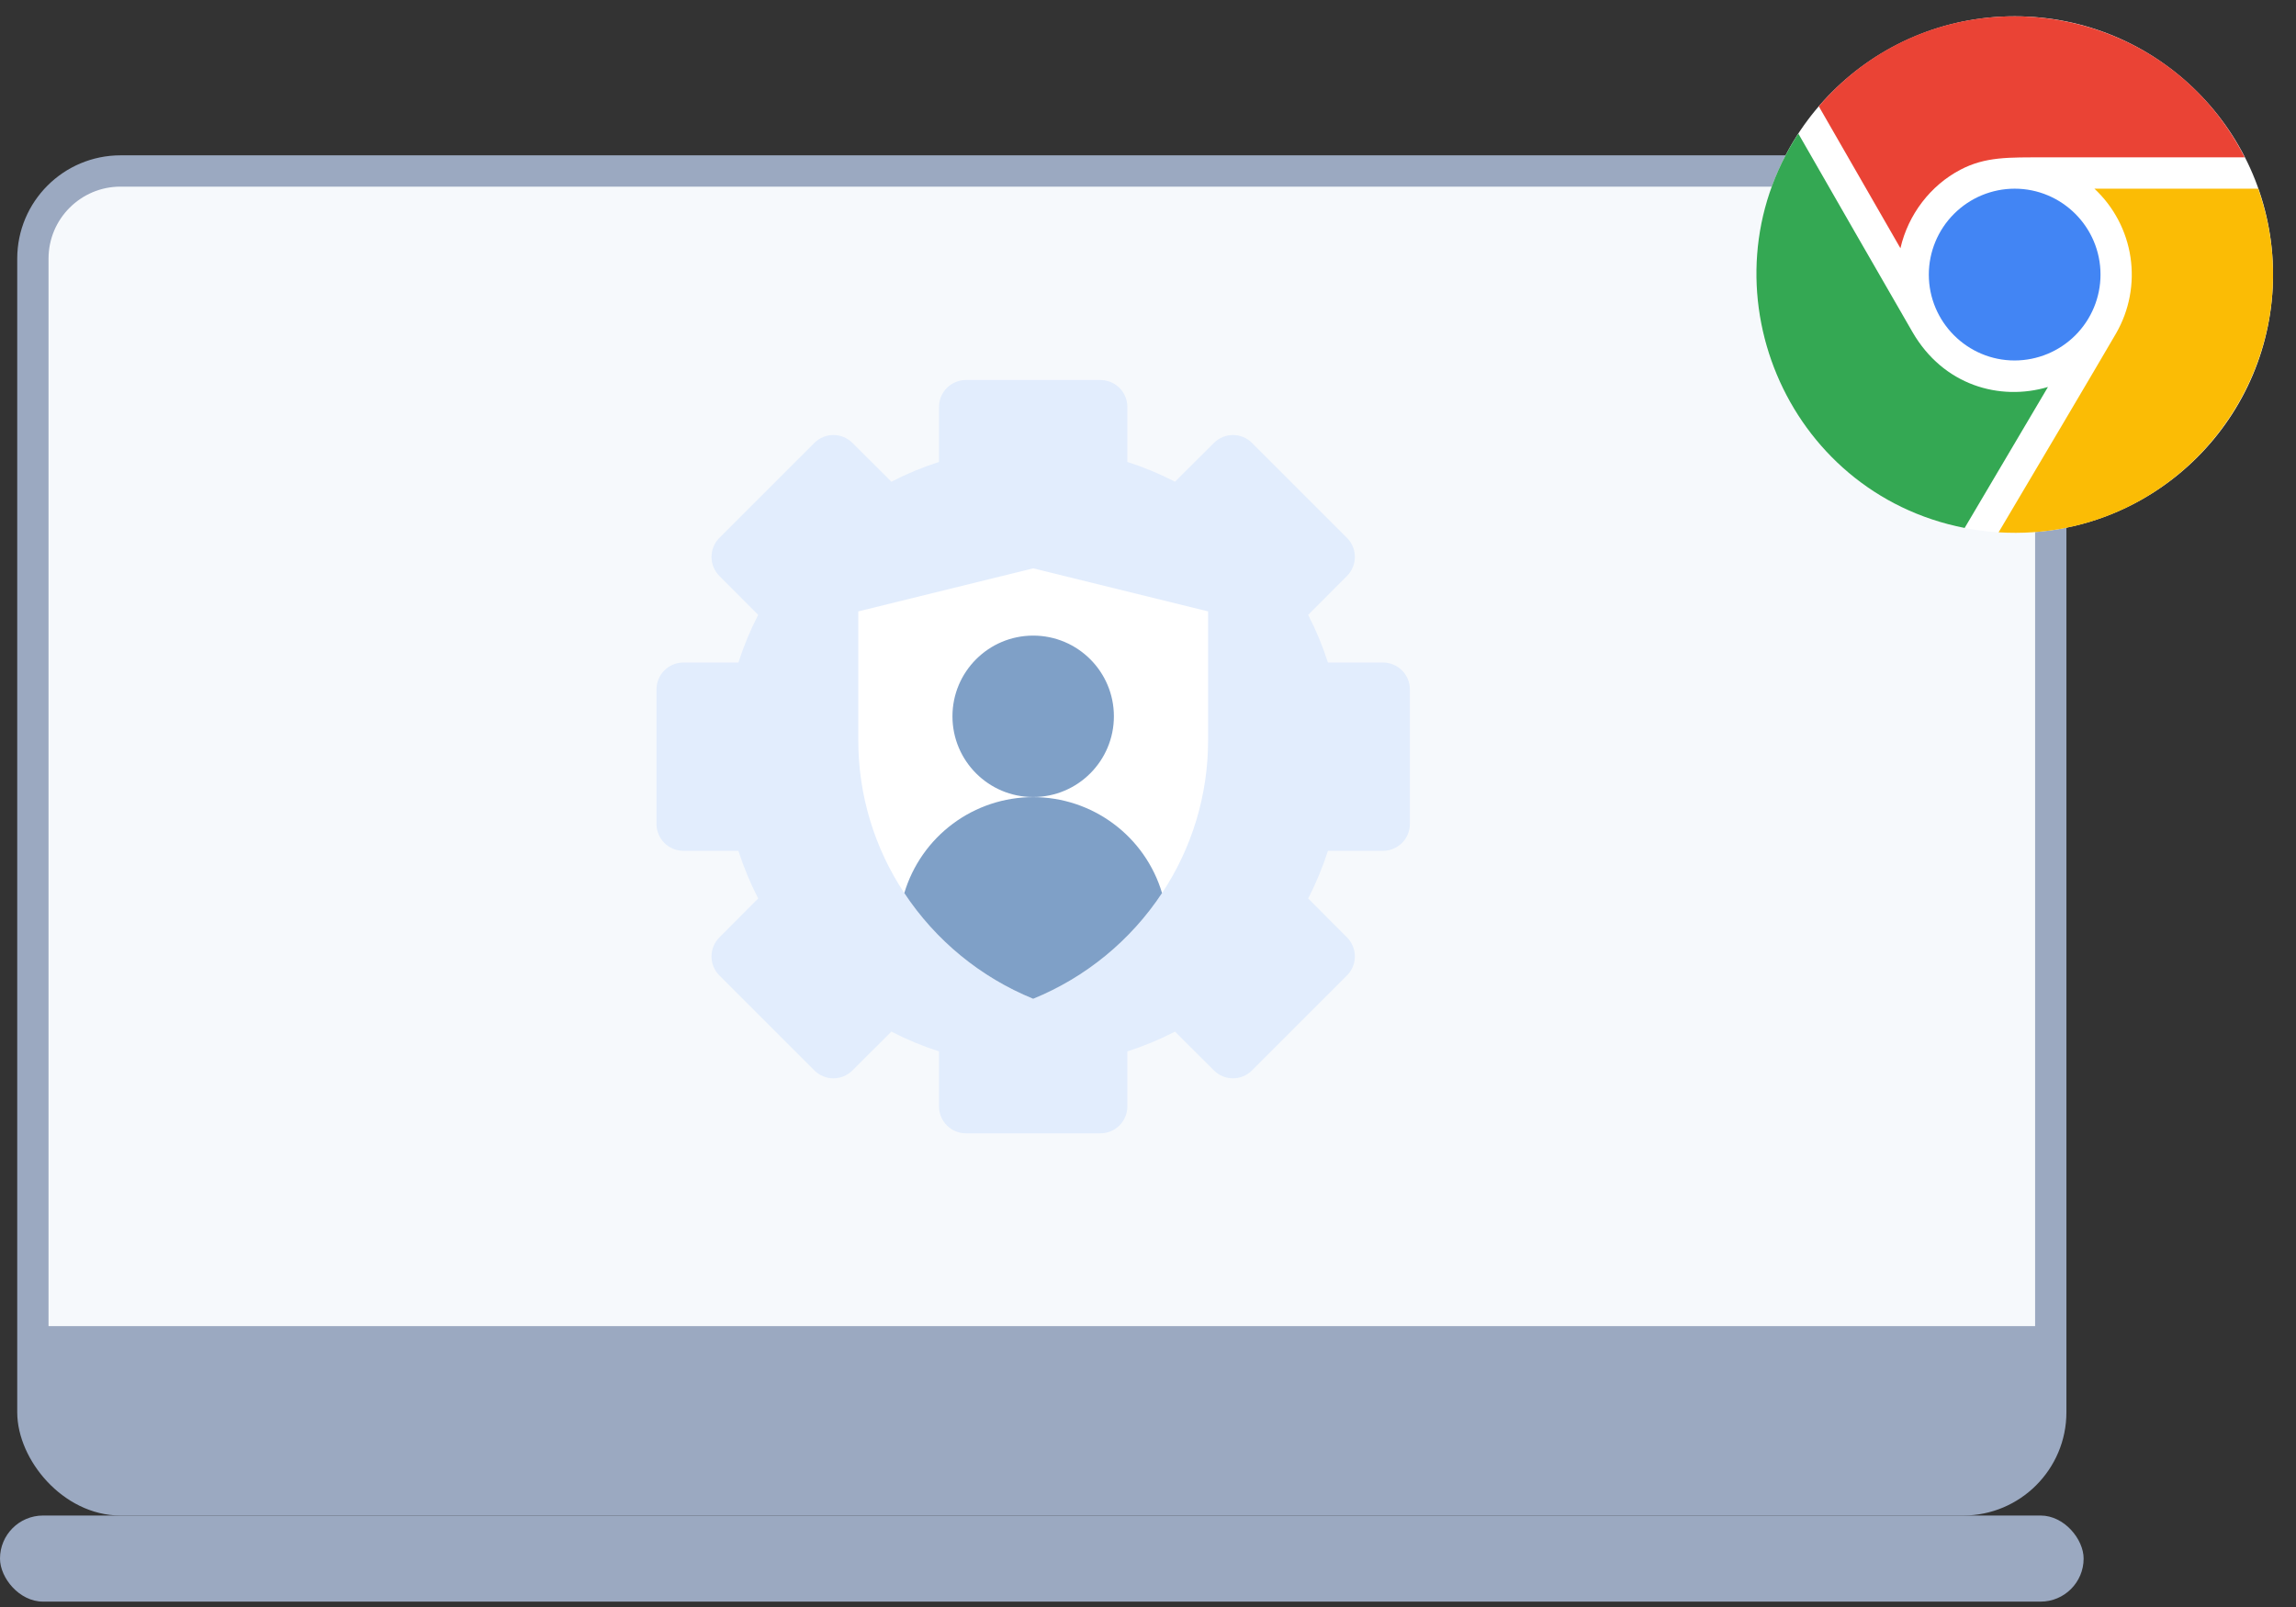 <svg width="90" height="63" viewBox="0 0 90 63" fill="none" xmlns="http://www.w3.org/2000/svg">
<rect x="0" y="0" width="90" height="63" fill="#333333" stroke="none"/>
<rect y="59.414" width="81.675" height="3.375" rx="1.688" fill="#9BA9C1"/>
<rect x="1.289" y="6.703" width="79.098" height="52.098" rx="3.437" fill="#F6F9FC" stroke="#9BA9C1" stroke-width="1.227"/>
<g clip-path="url(#clip0_1610_379)">
<circle cx="78.975" cy="10.764" r="10.125" fill="white"/>
<path d="M69.208 13.436C69.201 13.413 69.2 13.388 69.194 13.364L69.191 13.365L69.208 13.436Z" fill="black"/>
<path d="M71.294 4.167C76.001 -1.311 84.728 -0.23 87.99 6.169H80.149C78.737 6.17 77.825 6.137 76.837 6.658C75.676 7.269 74.8 8.402 74.494 9.732L71.294 4.167Z" fill="#EA4335"/>
<path d="M75.607 10.764C75.607 12.62 77.117 14.132 78.972 14.132C79.865 14.13 80.72 13.775 81.351 13.144C81.982 12.512 82.337 11.657 82.337 10.764C82.337 8.908 80.828 7.397 78.972 7.397C78.08 7.398 77.224 7.753 76.594 8.385C75.963 9.016 75.608 9.872 75.607 10.764Z" fill="#4285F4"/>
<path d="M80.277 15.171C78.388 15.732 76.178 15.11 74.968 13.02C73.472 10.428 71.98 7.833 70.492 5.237C66.604 11.194 69.955 19.313 77.011 20.698L80.277 15.171Z" fill="#34A853"/>
<path d="M82.098 7.397C82.859 8.107 83.358 9.054 83.512 10.083C83.666 11.112 83.468 12.164 82.949 13.066C82.145 14.45 79.584 18.775 78.342 20.869C85.612 21.317 90.913 14.191 88.518 7.397H82.098Z" fill="#FBBC05"/>
</g>
<path d="M55.265 32.301V27.027C55.265 26.748 55.154 26.479 54.956 26.282C54.758 26.084 54.49 25.973 54.21 25.973H52.053C51.847 25.33 51.588 24.705 51.278 24.106L52.802 22.577C52.999 22.379 53.109 22.112 53.109 21.833C53.109 21.554 52.999 21.287 52.802 21.09L49.074 17.361C48.876 17.165 48.609 17.054 48.33 17.054C48.052 17.054 47.784 17.165 47.587 17.361L46.057 18.885C45.458 18.575 44.834 18.316 44.191 18.11V15.953C44.191 15.673 44.08 15.405 43.882 15.207C43.684 15.01 43.416 14.898 43.136 14.898H37.862C37.583 14.898 37.315 15.01 37.117 15.207C36.919 15.405 36.808 15.673 36.808 15.953V18.11C36.165 18.316 35.541 18.575 34.941 18.885L33.412 17.361C33.214 17.165 32.947 17.054 32.668 17.054C32.39 17.054 32.122 17.165 31.925 17.361L28.196 21.09C28 21.287 27.89 21.554 27.89 21.833C27.89 22.112 28 22.379 28.196 22.577L29.72 24.106C29.41 24.705 29.151 25.33 28.945 25.973H26.788C26.509 25.973 26.24 26.084 26.043 26.282C25.845 26.479 25.734 26.748 25.734 27.027V32.301C25.734 32.581 25.845 32.849 26.043 33.047C26.24 33.244 26.509 33.355 26.788 33.355H28.945C29.151 33.998 29.41 34.623 29.72 35.222L28.196 36.752C28 36.949 27.89 37.217 27.89 37.495C27.89 37.774 28 38.041 28.196 38.239L31.925 41.967C32.122 42.163 32.39 42.274 32.668 42.274C32.947 42.274 33.214 42.163 33.412 41.967L34.941 40.443C35.541 40.753 36.165 41.012 36.808 41.218V43.375C36.808 43.655 36.919 43.923 37.117 44.121C37.315 44.319 37.583 44.43 37.862 44.43H43.136C43.416 44.43 43.684 44.319 43.882 44.121C44.08 43.923 44.191 43.655 44.191 43.375V41.218C44.834 41.012 45.458 40.753 46.057 40.443L47.587 41.967C47.784 42.163 48.052 42.274 48.33 42.274C48.609 42.274 48.876 42.163 49.074 41.967L52.802 38.239C52.999 38.041 53.109 37.774 53.109 37.495C53.109 37.217 52.999 36.949 52.802 36.752L51.278 35.222C51.588 34.623 51.847 33.998 52.053 33.355H54.21C54.49 33.355 54.758 33.244 54.956 33.047C55.154 32.849 55.265 32.581 55.265 32.301Z" fill="#E2EDFD"/>
<path d="M47.355 23.969V29.031C47.355 31.159 46.728 33.239 45.551 35.011C44.322 36.87 42.562 38.314 40.499 39.156C38.437 38.314 36.676 36.87 35.447 35.011C34.271 33.239 33.644 31.159 33.644 29.031V23.969L40.499 22.281L47.355 23.969Z" fill="white"/>
<path d="M40.499 31.246C42.247 31.246 43.663 29.829 43.663 28.082C43.663 26.335 42.247 24.918 40.499 24.918C38.752 24.918 37.335 26.335 37.335 28.082C37.335 29.829 38.752 31.246 40.499 31.246Z" fill="#7FA0C7"/>
<path d="M45.551 35.011C44.322 36.87 42.562 38.314 40.499 39.156C38.437 38.314 36.676 36.87 35.447 35.011C35.773 33.924 36.44 32.971 37.35 32.294C38.26 31.616 39.365 31.25 40.499 31.25C41.634 31.25 42.738 31.616 43.648 32.294C44.559 32.971 45.226 33.924 45.551 35.011Z" fill="#7FA0C7"/>
<path d="M1.35 51.989H80.325V56.595C80.325 57.779 79.365 58.739 78.18 58.739H3.494C2.31 58.739 1.35 57.779 1.35 56.595V51.989Z" fill="#9BA9C1"/>
<defs>
<clipPath id="clip0_1610_379">
<rect width="20.25" height="20.25" fill="white" transform="translate(68.85 0.639)"/>
</clipPath>
</defs>
</svg>
